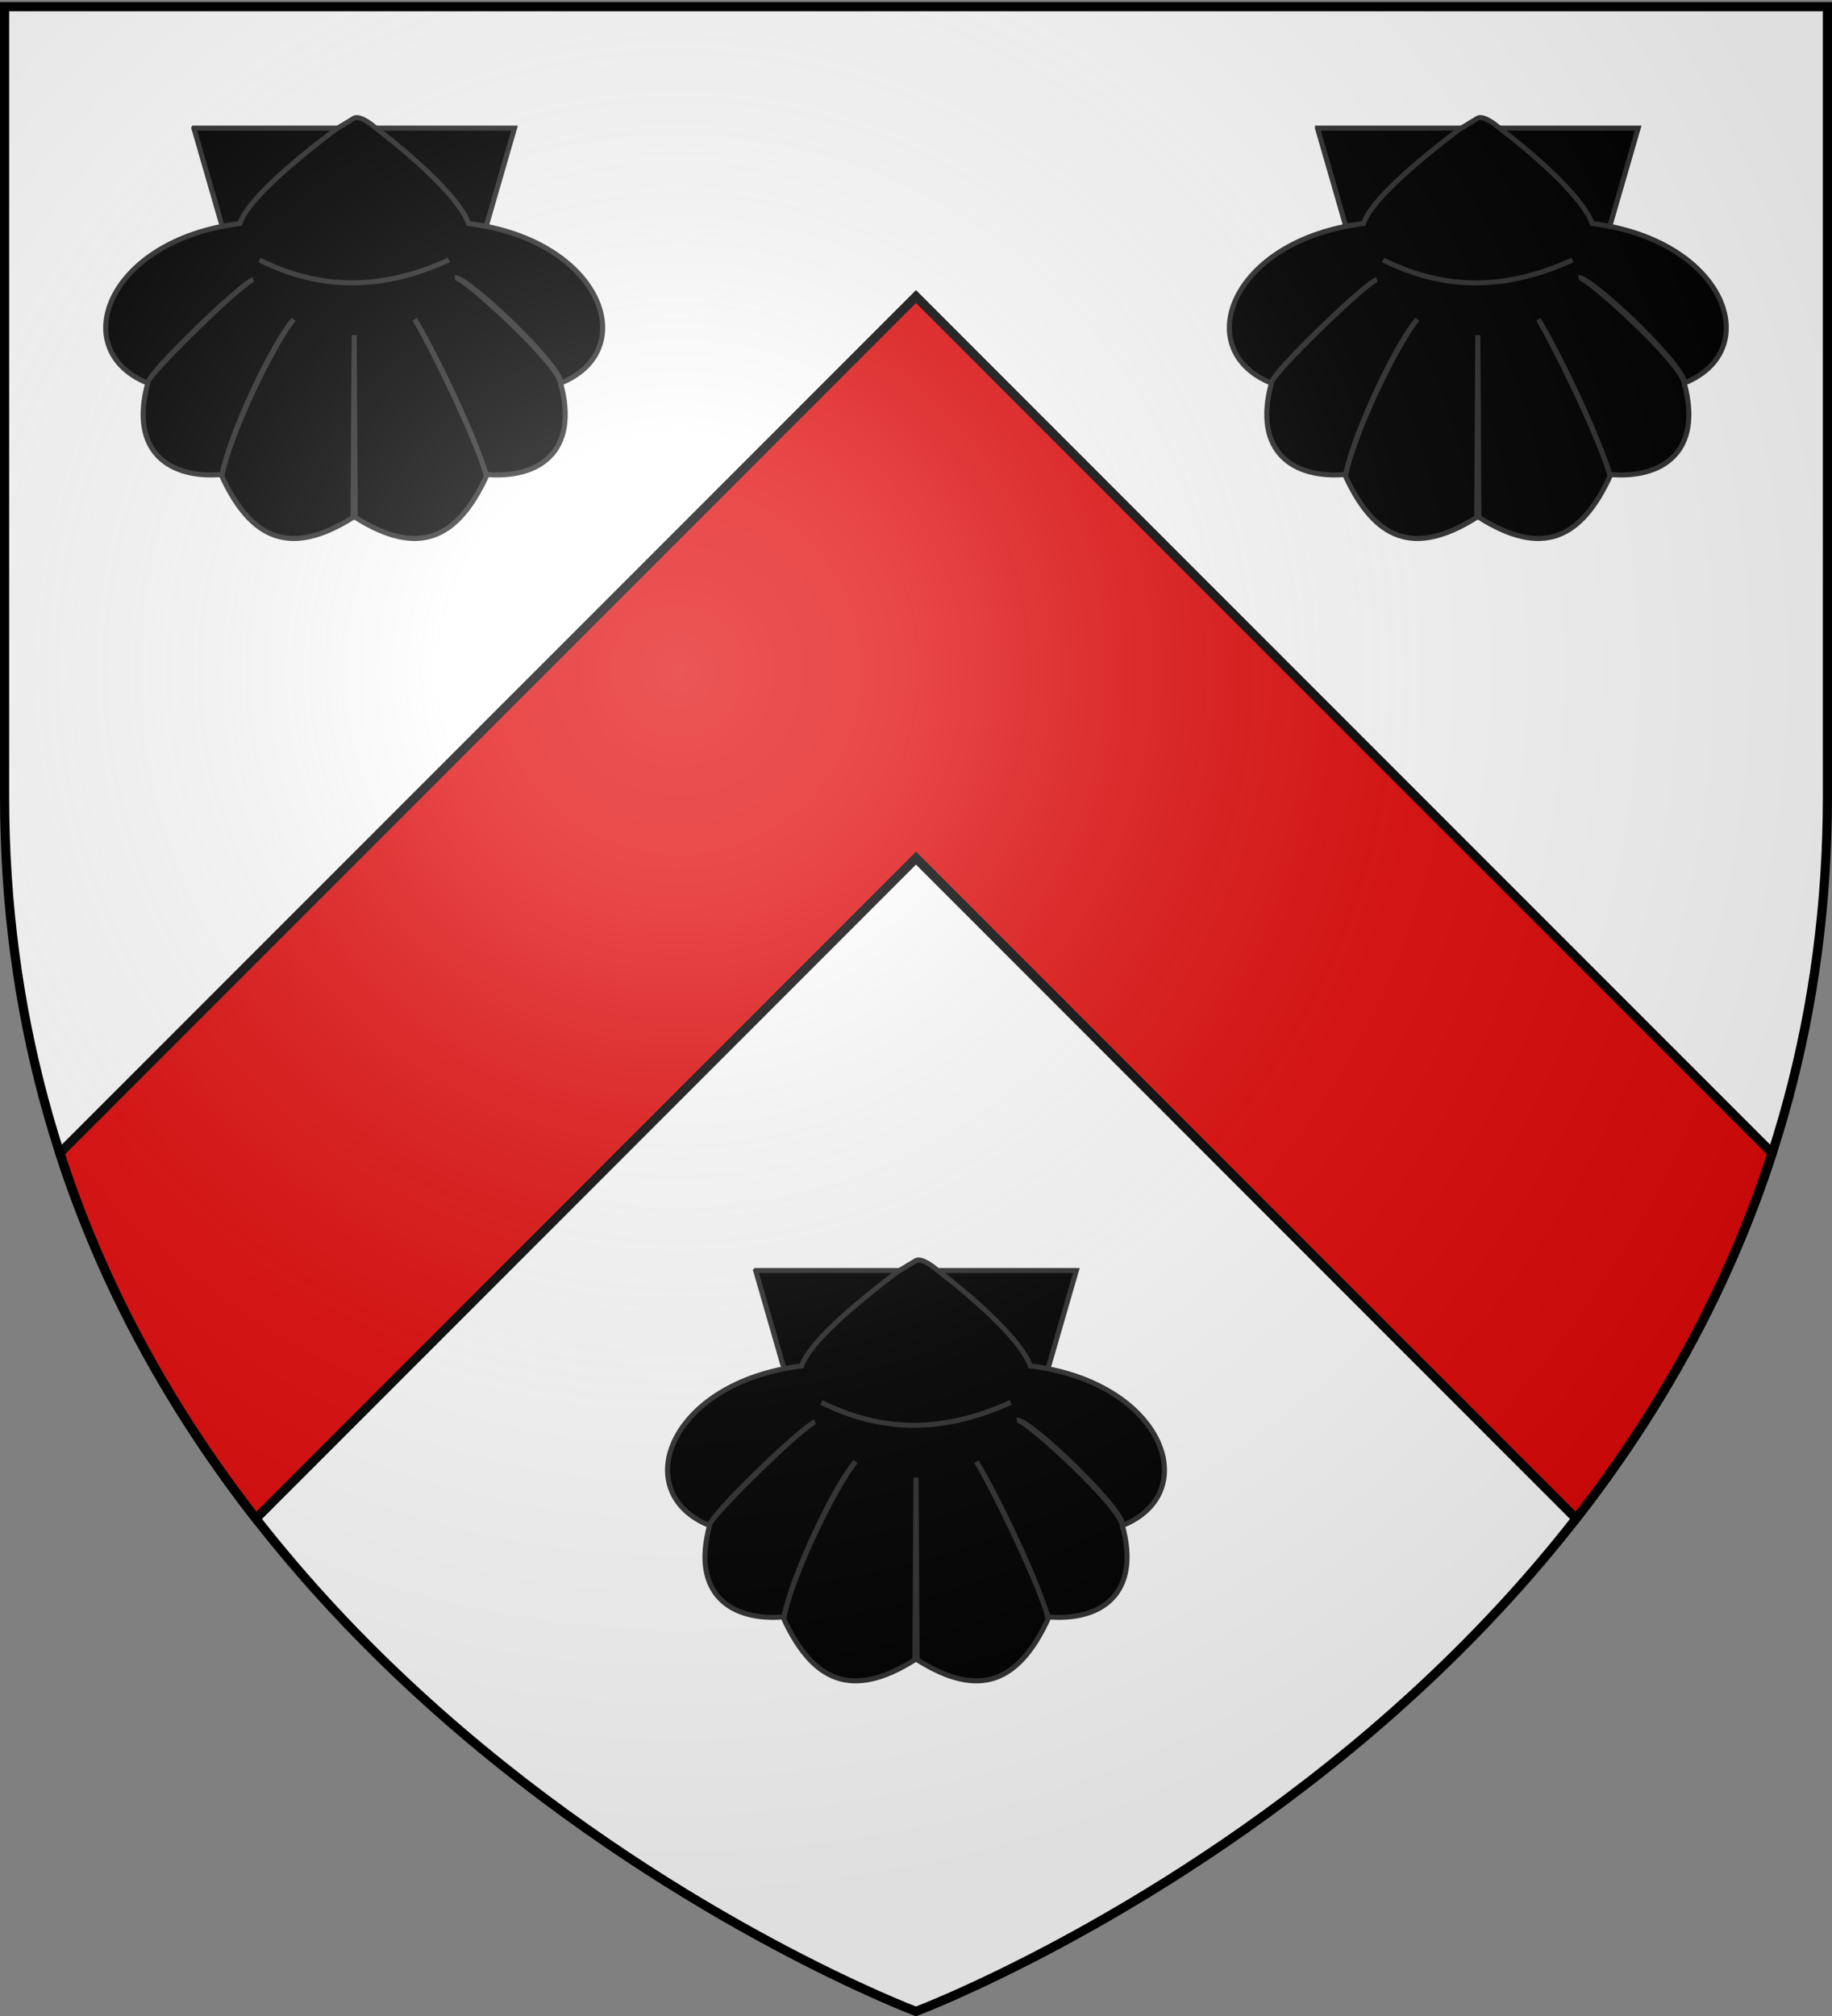 <svg xmlns="http://www.w3.org/2000/svg" xmlns:xlink="http://www.w3.org/1999/xlink" height="660" width="600" version="1.0"><rect width="100%" height="100%" fill="#808080" stroke="none"/><defs><radialGradient xlink:href="#a" id="c" gradientUnits="userSpaceOnUse" gradientTransform="matrix(1.353 0 0 1.349 -77.63 -85.747)" cx="221.445" cy="226.331" fx="221.445" fy="226.331" r="300"/><linearGradient id="a"><stop style="stop-color:white;stop-opacity:.314" offset="0"/><stop offset=".19" style="stop-color:white;stop-opacity:.251"/><stop style="stop-color:#6b6b6b;stop-opacity:.125" offset=".6"/><stop style="stop-color:black;stop-opacity:.125" offset="1"/></linearGradient></defs><g style="display:inline"><path d="M300 658.5s298.5-112.32 298.5-397.772V2.176H1.5v258.552C1.5 546.18 300 658.5 300 658.5z" style="fill:#fff;fill-opacity:1;fill-rule:evenodd;stroke:none;stroke-width:1px;stroke-linecap:butt;stroke-linejoin:miter;stroke-opacity:1;display:inline"/><path style="opacity:1;fill:#e20909;fill-opacity:1;stroke:#000;stroke-width:3;stroke-miterlimit:4;stroke-dasharray:none;stroke-opacity:1" d="m300 97.094-91.937 91.937L19.594 377.5c14.887 46.024 37.772 85.761 64.219 119.656L300 280.937l216.188 216.22c26.44-33.889 49.331-73.614 64.219-119.626l-188.5-188.5L300 97.094z"/></g><g style="display:inline"><g style="display:inline" id="b"><path style="fill:#000;fill-opacity:1;fill-rule:evenodd;stroke:#313131;stroke-width:3;stroke-linecap:butt;stroke-linejoin:miter;stroke-miterlimit:4;stroke-dasharray:none;stroke-opacity:1;display:inline" d="M-43.651 788.21-1.62 933.833h106.844l42.093-145.625H-43.65z" transform="matrix(.55 0 0 .55 271.494 -17.575)"/><path d="M40.679 789.038C13.804 809.491-11.491 831.224-16.273 845c-79.385 9.85-103.21 75.367-54.984 94.936 1.143-6.186 56.465-59.599 62.926-61.607-7.702 2.85-63.043 56.026-62.762 61.717-11.074 40.689 12.758 57.044 44.217 54.328 5.074-25.204 30.64-79.005 42.692-92.338-11.783 14.31-37.862 67.47-42.802 93.322 17.38 37.645 40.688 48.203 78.16 24.54l.655-108.42.656 108.42c37.471 23.663 60.725 13.105 78.104-24.54-6.282-23.166-32.213-76.515-42.747-93.322 8.314 13.626 33.622 64.325 42.692 92.338 31.459 2.716 55.29-13.639 44.217-54.328-1.79-12.24-58.238-63.663-62.817-62.798 7.343-.804 63.567 52.818 62.981 62.688 48.225-19.569 24.401-85.086-54.984-94.936-4.781-13.776-29.105-36.967-55.98-57.42 0 0-8.12-7.167-12.122-5.32l-11.15 6.778z" style="fill:#000;fill-opacity:1;fill-rule:evenodd;stroke:#313131;stroke-width:3;stroke-linecap:butt;stroke-linejoin:miter;stroke-miterlimit:4;stroke-dasharray:none;stroke-opacity:1;display:inline" transform="matrix(.55 0 0 .55 271.494 -17.575)"/><path d="M-4.546 866.712c40.461 20.146 77.459 16.043 112.75 0" style="fill:none;fill-rule:evenodd;stroke:#313131;stroke-width:3;stroke-linecap:butt;stroke-linejoin:miter;stroke-miterlimit:4;stroke-dasharray:none;stroke-opacity:1;display:inline" transform="matrix(.55 0 0 .55 271.494 -17.575)"/></g><use xlink:href="#b" transform="translate(184 -374)" width="600" height="660"/><use xlink:href="#b" transform="translate(-184 -374)" width="600" height="660"/></g><g style="display:inline"><path d="M300 658.5s298.5-112.32 298.5-397.772V2.176H1.5v258.552C1.5 546.18 300 658.5 300 658.5z" style="opacity:1;fill:url(#c);fill-opacity:1;fill-rule:evenodd;stroke:none;stroke-width:1px;stroke-linecap:butt;stroke-linejoin:miter;stroke-opacity:1"/></g><g style="display:inline"><path d="M300 658.5S1.5 546.18 1.5 260.728V2.176h597v258.552C598.5 546.18 300 658.5 300 658.5z" style="opacity:1;fill:none;fill-opacity:1;fill-rule:evenodd;stroke:#000;stroke-width:3;stroke-linecap:butt;stroke-linejoin:miter;stroke-miterlimit:4;stroke-dasharray:none;stroke-opacity:1"/></g></svg>